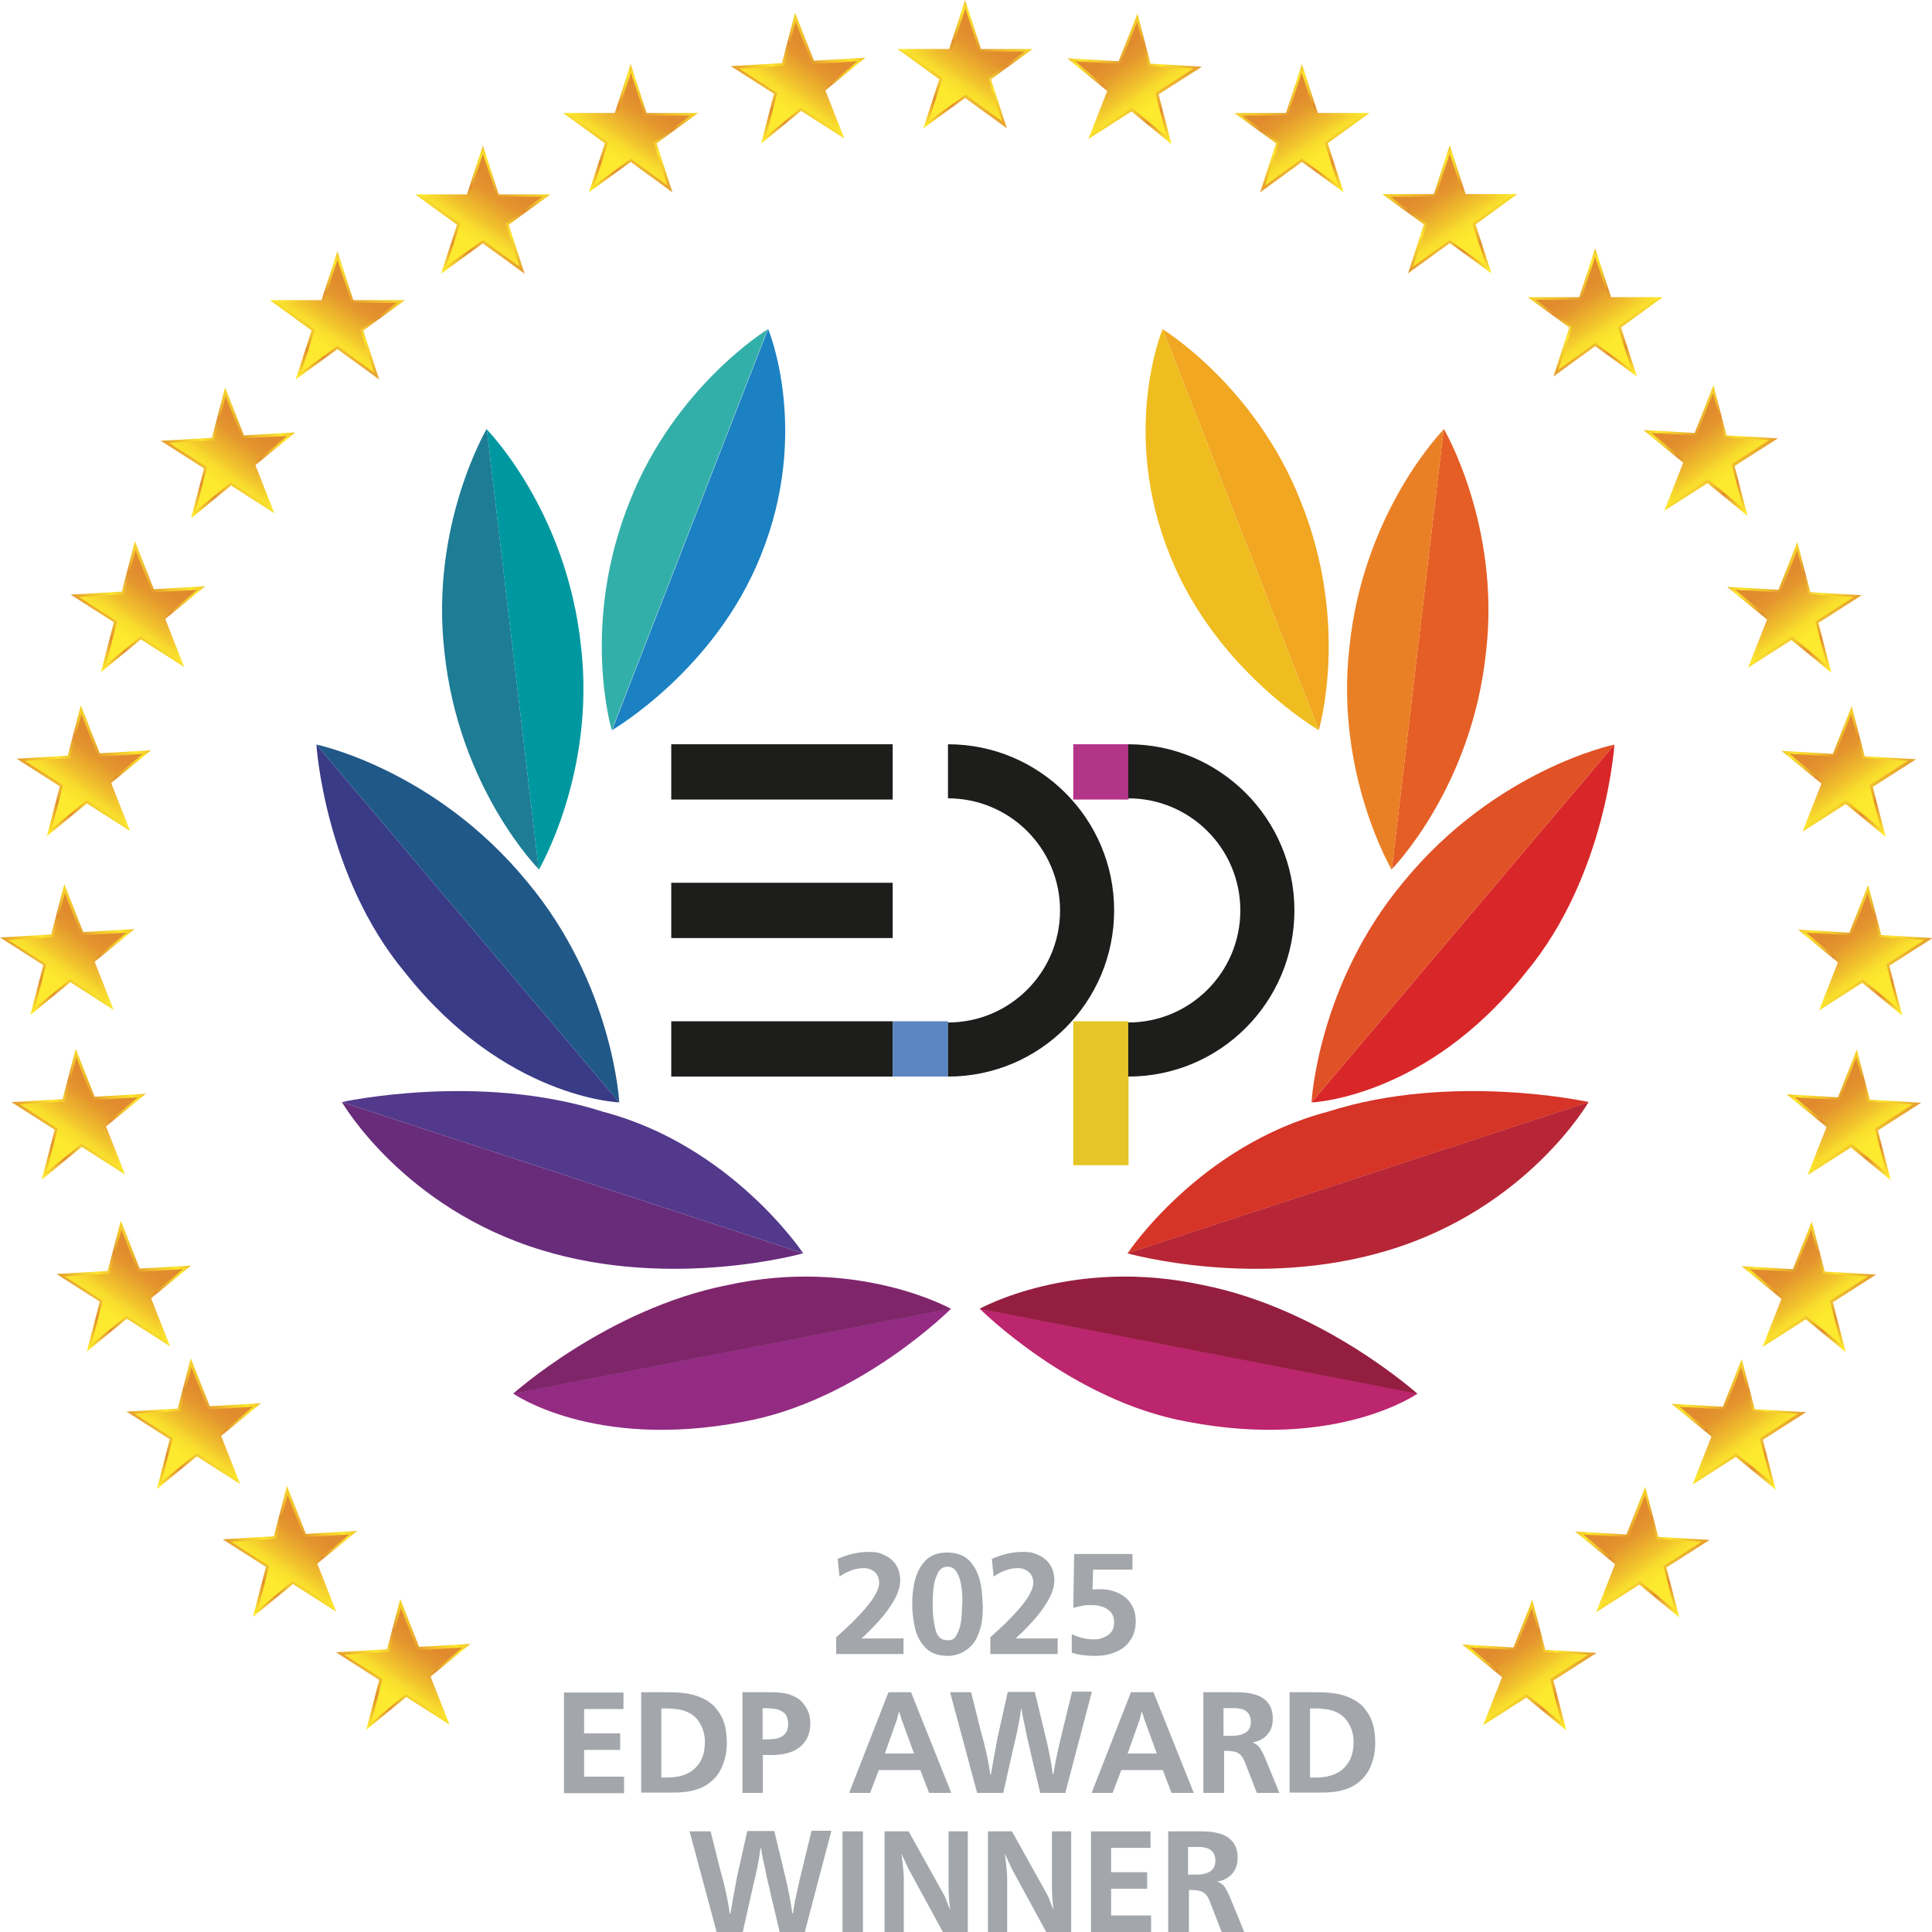 <svg id="Layer_1" xmlns="http://www.w3.org/2000/svg" version="1.1" xmlns:xlink="http://www.w3.org/1999/xlink" viewBox="0 0 643 643">
  <defs>
    <style>
      .st0 {
        fill: #7f266b;
      }

      .st1 {
        fill: url(#linear-gradient2);
      }

      .st2 {
        fill: #1b81c3;
      }

      .st3 {
        fill: url(#linear-gradient36);
      }

      .st4 {
        fill: url(#linear-gradient39);
      }

      .st5 {
        fill: url(#linear-gradient34);
      }

      .st6 {
        fill: #682c7b;
      }

      .st7 {
        fill: url(#linear-gradient33);
      }

      .st8 {
        fill: url(#linear-gradient10);
      }

      .st9 {
        fill: #e05126;
      }

      .st10 {
        fill: #d53427;
      }

      .st11 {
        fill: url(#linear-gradient32);
      }

      .st12 {
        fill: url(#linear-gradient21);
      }

      .st13 {
        fill: #1d1d1b;
      }

      .st14 {
        fill: url(#linear-gradient37);
      }

      .st15 {
        fill: url(#linear-gradient27);
      }

      .st16 {
        fill: url(#linear-gradient53);
      }

      .st17 {
        fill: #53398b;
      }

      .st18 {
        fill: #393b86;
      }

      .st19 {
        fill: url(#linear-gradient35);
      }

      .st20 {
        fill: url(#linear-gradient26);
      }

      .st21 {
        fill: url(#linear-gradient1);
      }

      .st22 {
        fill: #b72636;
      }

      .st23 {
        fill: #ea8025;
      }

      .st24 {
        fill: url(#linear-gradient9);
      }

      .st25 {
        fill: url(#linear-gradient18);
      }

      .st26 {
        fill: #b33587;
      }

      .st27 {
        fill: url(#linear-gradient23);
      }

      .st28 {
        fill: url(#linear-gradient43);
      }

      .st29 {
        fill: url(#linear-gradient8);
      }

      .st30 {
        fill: url(#linear-gradient11);
      }

      .st31 {
        fill: #e5c527;
      }

      .st32 {
        fill: url(#linear-gradient16);
      }

      .st33 {
        fill: url(#linear-gradient24);
      }

      .st34 {
        fill: url(#linear-gradient30);
      }

      .st35 {
        fill: url(#linear-gradient46);
      }

      .st36 {
        fill: url(#linear-gradient22);
      }

      .st37 {
        fill: #e55e26;
      }

      .st38 {
        fill: url(#linear-gradient29);
      }

      .st39 {
        fill: url(#linear-gradient49);
      }

      .st40 {
        fill: url(#linear-gradient19);
      }

      .st41 {
        fill: url(#linear-gradient12);
      }

      .st42 {
        fill: #0098a0;
      }

      .st43 {
        fill: url(#linear-gradient42);
      }

      .st44 {
        fill: url(#linear-gradient28);
      }

      .st45 {
        fill: #1e7c95;
      }

      .st46 {
        fill: url(#linear-gradient40);
      }

      .st47 {
        fill: #932b83;
      }

      .st48 {
        fill: #efbd1f;
      }

      .st49 {
        fill: url(#linear-gradient7);
      }

      .st50 {
        fill: #5b86c2;
      }

      .st51 {
        fill: #bc266e;
      }

      .st52 {
        fill: url(#linear-gradient20);
      }

      .st53 {
        fill: url(#linear-gradient4);
      }

      .st54 {
        fill: url(#linear-gradient31);
      }

      .st55 {
        fill: url(#linear-gradient14);
      }

      .st56 {
        fill: url(#linear-gradient5);
      }

      .st57 {
        fill: url(#linear-gradient3);
      }

      .st58 {
        fill: #205888;
      }

      .st59 {
        fill: #33afa9;
      }

      .st60 {
        fill: url(#linear-gradient38);
      }

      .st61 {
        fill: url(#linear-gradient25);
      }

      .st62 {
        fill: url(#linear-gradient52);
      }

      .st63 {
        fill: url(#linear-gradient15);
      }

      .st64 {
        fill: url(#linear-gradient17);
      }

      .st65 {
        fill: url(#linear-gradient50);
      }

      .st66 {
        fill: #a3a6ab;
      }

      .st67 {
        fill: url(#linear-gradient51);
      }

      .st68 {
        fill: url(#linear-gradient6);
      }

      .st69 {
        fill: #d92729;
      }

      .st70 {
        fill: url(#linear-gradient48);
      }

      .st71 {
        fill: url(#linear-gradient13);
      }

      .st72 {
        fill: url(#linear-gradient45);
      }

      .st73 {
        fill: url(#linear-gradient47);
      }

      .st74 {
        fill: url(#linear-gradient);
      }

      .st75 {
        fill: url(#linear-gradient44);
      }

      .st76 {
        fill: url(#linear-gradient41);
      }

      .st77 {
        fill: #f1a721;
      }

      .st78 {
        fill: #941e40;
      }
    </style>
    <linearGradient id="linear-gradient" x1="267.7" y1="62.3" x2="247.4" y2="106.9" gradientUnits="userSpaceOnUse">
      <stop offset="0" stop-color="#e18b2e"></stop>
      <stop offset="0.2" stop-color="#fde92d"></stop>
      <stop offset="0.2" stop-color="#f9de2d"></stop>
      <stop offset="0.3" stop-color="#f1c22d"></stop>
      <stop offset="0.4" stop-color="#e4962d"></stop>
      <stop offset="0.4" stop-color="#e18b2e"></stop>
      <stop offset="0.6" stop-color="#fde92d"></stop>
      <stop offset="0.6" stop-color="#f9de2d"></stop>
      <stop offset="0.7" stop-color="#f1c22d"></stop>
      <stop offset="0.8" stop-color="#e4962d"></stop>
      <stop offset="0.8" stop-color="#e18b2e"></stop>
      <stop offset="1" stop-color="#fde92d"></stop>
    </linearGradient>
    <linearGradient id="linear-gradient1" x1="243.6" y1="108.6" x2="266.1" y2="74.5" gradientUnits="userSpaceOnUse">
      <stop offset="0.4" stop-color="#fde92d"></stop>
      <stop offset="0.5" stop-color="#f9de2d"></stop>
      <stop offset="0.6" stop-color="#f1c22d"></stop>
      <stop offset="0.8" stop-color="#e4962d"></stop>
      <stop offset="0.9" stop-color="#e18b2e"></stop>
    </linearGradient>
    <linearGradient id="linear-gradient2" x1="170.1" y1="124.6" x2="149.8" y2="169.2" href="#linear-gradient"></linearGradient>
    <linearGradient id="linear-gradient3" x1="146" y1="170.9" x2="168.5" y2="136.8" href="#linear-gradient1"></linearGradient>
    <linearGradient id="linear-gradient4" x1="379" y1="40.9" x2="358.7" y2="85.6" href="#linear-gradient"></linearGradient>
    <linearGradient id="linear-gradient5" x1="354.9" y1="87.2" x2="377.4" y2="53.1" href="#linear-gradient1"></linearGradient>
    <linearGradient id="linear-gradient6" x1="218.5" y1="89.3" x2="198.2" y2="133.9" href="#linear-gradient"></linearGradient>
    <linearGradient id="linear-gradient7" x1="194.4" y1="135.6" x2="216.9" y2="101.5" href="#linear-gradient1"></linearGradient>
    <linearGradient id="linear-gradient8" x1="-212.8" y1="1743.8" x2="-233.1" y2="1788.4" gradientTransform="translate(1660.1 -606.3) rotate(-111.4) scale(1 -1)" href="#linear-gradient"></linearGradient>
    <linearGradient id="linear-gradient9" x1="-236.9" y1="1790.1" x2="-214.4" y2="1756" gradientTransform="translate(1660.1 -606.3) rotate(-111.4) scale(1 -1)" href="#linear-gradient1"></linearGradient>
    <linearGradient id="linear-gradient10" x1="-137.6" y1="1795.2" x2="-157.9" y2="1839.8" gradientTransform="translate(1765.3 -606.3) rotate(-111.4) scale(1 -1)" href="#linear-gradient"></linearGradient>
    <linearGradient id="linear-gradient11" x1="-161.7" y1="1841.4" x2="-139.2" y2="1807.3" gradientTransform="translate(1765.3 -606.3) rotate(-111.4) scale(1 -1)" href="#linear-gradient1"></linearGradient>
    <linearGradient id="linear-gradient12" x1="-90.8" y1="1573" x2="-111.1" y2="1617.7" gradientTransform="translate(1765.3 -606.3) rotate(-111.4) scale(1 -1)" href="#linear-gradient"></linearGradient>
    <linearGradient id="linear-gradient13" x1="-114.9" y1="1619.3" x2="-92.4" y2="1585.2" gradientTransform="translate(1765.3 -606.3) rotate(-111.4) scale(1 -1)" href="#linear-gradient1"></linearGradient>
    <linearGradient id="linear-gradient14" x1="-277.3" y1="1728.8" x2="-297.6" y2="1773.4" gradientTransform="translate(1604.6 -606.3) rotate(-111.4) scale(1 -1)" href="#linear-gradient"></linearGradient>
    <linearGradient id="linear-gradient15" x1="-301.4" y1="1775.1" x2="-278.9" y2="1741" gradientTransform="translate(1604.6 -606.3) rotate(-111.4) scale(1 -1)" href="#linear-gradient1"></linearGradient>
    <linearGradient id="linear-gradient16" x1="-330.7" y1="1755.7" x2="-351" y2="1800.3" gradientTransform="translate(1604.6 -606.3) rotate(-111.4) scale(1 -1)" href="#linear-gradient"></linearGradient>
    <linearGradient id="linear-gradient17" x1="-354.8" y1="1802" x2="-332.3" y2="1767.9" gradientTransform="translate(1604.6 -606.3) rotate(-111.4) scale(1 -1)" href="#linear-gradient1"></linearGradient>
    <linearGradient id="linear-gradient18" x1="-383.1" y1="1772.1" x2="-403.4" y2="1816.7" gradientTransform="translate(1604.6 -606.3) rotate(-111.4) scale(1 -1)" href="#linear-gradient"></linearGradient>
    <linearGradient id="linear-gradient19" x1="-407.2" y1="1818.4" x2="-384.7" y2="1784.3" gradientTransform="translate(1604.6 -606.3) rotate(-111.4) scale(1 -1)" href="#linear-gradient1"></linearGradient>
    <linearGradient id="linear-gradient20" x1="-441.9" y1="1779.1" x2="-462.2" y2="1823.7" gradientTransform="translate(1604.6 -606.3) rotate(-111.4) scale(1 -1)" href="#linear-gradient"></linearGradient>
    <linearGradient id="linear-gradient21" x1="-466" y1="1825.3" x2="-443.5" y2="1791.2" gradientTransform="translate(1604.6 -606.3) rotate(-111.4) scale(1 -1)" href="#linear-gradient1"></linearGradient>
    <linearGradient id="linear-gradient22" x1="-493" y1="1774.1" x2="-513.3" y2="1818.7" gradientTransform="translate(1604.6 -606.3) rotate(-111.4) scale(1 -1)" href="#linear-gradient"></linearGradient>
    <linearGradient id="linear-gradient23" x1="-517.1" y1="1820.4" x2="-494.6" y2="1786.3" gradientTransform="translate(1604.6 -606.3) rotate(-111.4) scale(1 -1)" href="#linear-gradient1"></linearGradient>
    <linearGradient id="linear-gradient24" x1="-593" y1="1738.4" x2="-613.3" y2="1783" gradientTransform="translate(1604.6 -606.3) rotate(-111.4) scale(1 -1)" href="#linear-gradient"></linearGradient>
    <linearGradient id="linear-gradient25" x1="-617.1" y1="1784.6" x2="-594.6" y2="1750.5" gradientTransform="translate(1604.6 -606.3) rotate(-111.4) scale(1 -1)" href="#linear-gradient1"></linearGradient>
    <linearGradient id="linear-gradient26" x1="-544.3" y1="1759.7" x2="-564.6" y2="1804.3" gradientTransform="translate(1604.6 -606.3) rotate(-111.4) scale(1 -1)" href="#linear-gradient"></linearGradient>
    <linearGradient id="linear-gradient27" x1="-568.4" y1="1806" x2="-545.9" y2="1771.9" gradientTransform="translate(1604.6 -606.3) rotate(-111.4) scale(1 -1)" href="#linear-gradient1"></linearGradient>
    <linearGradient id="linear-gradient28" x1="1101.4" y1="62.3" x2="1081.1" y2="106.9" gradientTransform="translate(1572.6) rotate(-180) scale(1 -1)" href="#linear-gradient"></linearGradient>
    <linearGradient id="linear-gradient29" x1="1077.2" y1="108.6" x2="1099.7" y2="74.5" gradientTransform="translate(1572.6) rotate(-180) scale(1 -1)" href="#linear-gradient1"></linearGradient>
    <linearGradient id="linear-gradient30" x1="1003.7" y1="123.6" x2="983.4" y2="168.2" gradientTransform="translate(1572.6) rotate(-180) scale(1 -1)" href="#linear-gradient"></linearGradient>
    <linearGradient id="linear-gradient31" x1="979.6" y1="169.9" x2="1002.1" y2="135.8" gradientTransform="translate(1572.6) rotate(-180) scale(1 -1)" href="#linear-gradient1"></linearGradient>
    <linearGradient id="linear-gradient32" x1="1052.1" y1="89.3" x2="1031.8" y2="133.9" gradientTransform="translate(1572.6) rotate(-180) scale(1 -1)" href="#linear-gradient"></linearGradient>
    <linearGradient id="linear-gradient33" x1="1028" y1="135.6" x2="1050.5" y2="101.5" gradientTransform="translate(1572.6) rotate(-180) scale(1 -1)" href="#linear-gradient1"></linearGradient>
    <linearGradient id="linear-gradient34" x1="-517" y1="967.7" x2="-537.3" y2="1012.3" gradientTransform="translate(-87.4 -606.3) rotate(-68.6)" href="#linear-gradient"></linearGradient>
    <linearGradient id="linear-gradient35" x1="-541.1" y1="1013.9" x2="-518.6" y2="979.8" gradientTransform="translate(-87.4 -606.3) rotate(-68.6)" href="#linear-gradient1"></linearGradient>
    <linearGradient id="linear-gradient36" x1="-440.1" y1="1020.5" x2="-460.4" y2="1065.1" gradientTransform="translate(-192.6 -606.3) rotate(-68.6)" href="#linear-gradient"></linearGradient>
    <linearGradient id="linear-gradient37" x1="-464.2" y1="1066.8" x2="-441.8" y2="1032.7" gradientTransform="translate(-192.6 -606.3) rotate(-68.6)" href="#linear-gradient1"></linearGradient>
    <linearGradient id="linear-gradient38" x1="-395" y1="796.9" x2="-415.3" y2="841.5" gradientTransform="translate(-192.6 -606.3) rotate(-68.6)" href="#linear-gradient"></linearGradient>
    <linearGradient id="linear-gradient39" x1="-419.1" y1="843.2" x2="-396.6" y2="809.1" gradientTransform="translate(-192.6 -606.3) rotate(-68.6)" href="#linear-gradient1"></linearGradient>
    <linearGradient id="linear-gradient40" x1="-581.4" y1="952.7" x2="-601.8" y2="997.3" gradientTransform="translate(-31.9 -606.3) rotate(-68.6)" href="#linear-gradient"></linearGradient>
    <linearGradient id="linear-gradient41" x1="-605.6" y1="999" x2="-583.1" y2="964.8" gradientTransform="translate(-31.9 -606.3) rotate(-68.6)" href="#linear-gradient1"></linearGradient>
    <linearGradient id="linear-gradient42" x1="-634.9" y1="979.6" x2="-655.2" y2="1024.2" gradientTransform="translate(-31.9 -606.3) rotate(-68.6)" href="#linear-gradient"></linearGradient>
    <linearGradient id="linear-gradient43" x1="-659" y1="1025.8" x2="-636.5" y2="991.7" gradientTransform="translate(-31.9 -606.3) rotate(-68.6)" href="#linear-gradient1"></linearGradient>
    <linearGradient id="linear-gradient44" x1="-687.2" y1="996" x2="-707.5" y2="1040.6" gradientTransform="translate(-31.9 -606.3) rotate(-68.6)" href="#linear-gradient"></linearGradient>
    <linearGradient id="linear-gradient45" x1="-711.3" y1="1042.2" x2="-688.9" y2="1008.1" gradientTransform="translate(-31.9 -606.3) rotate(-68.6)" href="#linear-gradient1"></linearGradient>
    <linearGradient id="linear-gradient46" x1="-746" y1="1002.9" x2="-766.3" y2="1047.5" gradientTransform="translate(-31.9 -606.3) rotate(-68.6)" href="#linear-gradient"></linearGradient>
    <linearGradient id="linear-gradient47" x1="-770.2" y1="1049.2" x2="-747.7" y2="1015.1" gradientTransform="translate(-31.9 -606.3) rotate(-68.6)" href="#linear-gradient1"></linearGradient>
    <linearGradient id="linear-gradient48" x1="-797.1" y1="997.9" x2="-817.4" y2="1042.5" gradientTransform="translate(-31.9 -606.3) rotate(-68.6)" href="#linear-gradient"></linearGradient>
    <linearGradient id="linear-gradient49" x1="-821.2" y1="1044.2" x2="-798.8" y2="1010.1" gradientTransform="translate(-31.9 -606.3) rotate(-68.6)" href="#linear-gradient1"></linearGradient>
    <linearGradient id="linear-gradient50" x1="-897.2" y1="962.2" x2="-917.5" y2="1006.8" gradientTransform="translate(-31.9 -606.3) rotate(-68.6)" href="#linear-gradient"></linearGradient>
    <linearGradient id="linear-gradient51" x1="-921.3" y1="1008.5" x2="-898.8" y2="974.4" gradientTransform="translate(-31.9 -606.3) rotate(-68.6)" href="#linear-gradient1"></linearGradient>
    <linearGradient id="linear-gradient52" x1="-848.4" y1="983.6" x2="-868.7" y2="1028.2" gradientTransform="translate(-31.9 -606.3) rotate(-68.6)" href="#linear-gradient"></linearGradient>
    <linearGradient id="linear-gradient53" x1="-872.5" y1="1029.9" x2="-850.1" y2="995.8" gradientTransform="translate(-31.9 -606.3) rotate(-68.6)" href="#linear-gradient1"></linearGradient>
  </defs>
  <g transform="matrix(1, 0, 0, 1, -47.9, -42.6)">
    <path class="st74" d="M280.3,80.2h-17.2l-5.3-16.3-5.3,16.3h-17.2l13.9,10.1-5.3,16.3,13.9-10.1,13.9,10.1-5.3-16.3,13.9-10.1ZM257.9,87.5h0s0,0,0,0h0s0,0,0,0Z"></path>
    <polygon class="st21" points="277.6 81.1 262.5 81.1 257.9 66.8 253.2 81.1 238.1 81.1 250.3 90 245.7 104.3 257.9 95.4 270 104.3 265.4 90 277.6 81.1"></polygon>
  </g>
  <g transform="matrix(1, 0, 0, 1, -47.9, -42.6)">
    <path class="st1" d="M182.7,142.5h-17.2l-5.3-16.3-5.3,16.3h-17.2l13.9,10.1-5.3,16.3,13.9-10.1,13.9,10.1-5.3-16.3,13.9-10.1ZM160.2,149.8h0s0,0,0,0h0s0,0,0,0Z"></path>
    <polygon class="st57" points="180 143.4 164.9 143.4 160.2 129.1 155.6 143.4 140.5 143.4 152.7 152.3 148.1 166.6 160.2 157.7 172.4 166.6 167.8 152.3 180 143.4"></polygon>
  </g>
  <g transform="matrix(1, 0, 0, 1, -47.9, -42.6)">
    <path class="st53" d="M391.6,58.9h-17.2l-5.3-16.3-5.3,16.3h-17.2l13.9,10.1-5.3,16.3,13.9-10.1,13.9,10.1-5.3-16.3,13.9-10.1ZM369.2,66.2h0s0,0,0,0h0s0,0,0,0Z"></path>
    <polygon class="st56" points="388.9 59.8 373.8 59.8 369.2 45.4 364.5 59.8 349.4 59.8 361.6 68.6 357 82.9 369.2 74.1 381.4 82.9 376.7 68.6 388.9 59.8"></polygon>
  </g>
  <g transform="matrix(1, 0, 0, 1, -47.9, -42.6)">
    <path class="st68" d="M231.1,107.3h-17.2l-5.3-16.3-5.3,16.3h-17.2l13.9,10.1-5.3,16.3,13.9-10.1,13.9,10.1-5.3-16.3,13.9-10.1ZM208.6,114.5h0s0,0,0,0h0s0,0,0,0Z"></path>
    <polygon class="st49" points="228.3 108.1 213.3 108.1 208.6 93.8 204 108.1 188.9 108.1 201.1 117 196.4 131.3 208.6 122.5 220.8 131.3 216.2 117 228.3 108.1"></polygon>
  </g>
  <g transform="matrix(1, 0, 0, 1, -47.9, -42.6)">
    <path class="st29" d="M88.5,239.5l-17.1,1,14.4,9.2-4.3,16.6,13.3-10.9,14.4,9.2-6.3-16,13.3-10.9-17.1,1-6.3-16-4.3,16.6ZM94.3,246.5h0s0,0,0,0h0s0,0,0,0h0s0,0,0,0Z"></path>
    <polygon class="st24" points="93 225.8 98.5 239.8 113.6 238.9 101.9 248.5 107.4 262.5 94.7 254.4 83.1 264 86.9 249.4 74.2 241.3 89.2 240.4 93 225.8"></polygon>
  </g>
  <g transform="matrix(1, 0, 0, 1, -47.9, -42.6)">
    <path class="st8" d="M118.5,188.3l-17.1,1,14.4,9.2-4.3,16.6,13.3-10.9,14.4,9.2-6.3-16,13.3-10.9-17.1,1-6.3-16-4.3,16.6ZM124.2,195.2h0s0,0,0,0h0s0,0,0,0h0s0,0,0,0Z"></path>
    <polygon class="st30" points="123 174.5 128.5 188.5 143.5 187.7 131.9 197.2 137.4 211.2 124.7 203.1 113 212.7 116.8 198.1 104.2 190 119.2 189.1 123 174.5"></polygon>
  </g>
  <g transform="matrix(1, 0, 0, 1, -47.9, -42.6)">
    <path class="st41" d="M308.2,63.6l-17.1,1,14.4,9.2-4.3,16.6,13.3-10.9,14.4,9.2-6.3-16,13.3-10.9-17.1,1-6.3-16-4.3,16.6ZM313.9,70.6h0s0,0,0,0h0s0,0,0,0h0s0,0,0,0Z"></path>
    <polygon class="st71" points="312.7 49.9 318.2 63.9 333.3 63 321.6 72.6 327.1 86.6 314.4 78.5 302.8 88.1 306.6 73.5 293.9 65.4 308.9 64.5 312.7 49.9"></polygon>
  </g>
  <g transform="matrix(1, 0, 0, 1, -47.9, -42.6)">
    <path class="st55" d="M70.5,294.1l-17.1,1,14.4,9.2-4.3,16.6,13.3-10.9,14.4,9.2-6.3-16,13.3-10.9-17.1,1-6.3-16-4.3,16.6ZM76.2,301h0s0,0,0,0h0s0,0,0,0h0s0,0,0,0Z"></path>
    <polygon class="st63" points="75 280.3 80.5 294.4 95.5 293.5 83.9 303 89.4 317.1 76.7 308.9 65.1 318.5 68.9 303.9 56.2 295.8 71.2 294.9 75 280.3"></polygon>
  </g>
  <g transform="matrix(1, 0, 0, 1, -47.9, -42.6)">
    <path class="st32" d="M65,353.6l-17.1,1,14.4,9.2-4.3,16.6,13.3-10.9,14.4,9.2-6.3-16,13.3-10.9-17.1,1-6.3-16-4.3,16.6ZM70.7,360.6h0s0,0,0,0h0s0,0,0,0h0s0,0,0,0Z"></path>
    <polygon class="st64" points="69.5 339.9 75 353.9 90 353 78.3 362.6 83.8 376.6 71.2 368.5 59.5 378.1 63.3 363.5 50.6 355.4 65.7 354.5 69.5 339.9"></polygon>
  </g>
  <g transform="matrix(1, 0, 0, 1, -47.9, -42.6)">
    <path class="st25" d="M68.8,408.4l-17.1,1,14.4,9.2-4.3,16.6,13.3-10.9,14.4,9.2-6.3-16,13.3-10.9-17.1,1-6.3-16-4.3,16.6ZM74.5,415.3h0s0,0,0,0h0s0,0,0,0h0s0,0,0,0Z"></path>
    <polygon class="st40" points="73.3 394.6 78.8 408.7 93.8 407.8 82.2 417.3 87.7 431.4 75 423.2 63.3 432.8 67.1 418.2 54.5 410.1 69.5 409.2 73.3 394.6"></polygon>
  </g>
  <g transform="matrix(1, 0, 0, 1, -47.9, -42.6)">
    <path class="st52" d="M83.8,465.6l-17.1,1,14.4,9.2-4.3,16.6,13.3-10.9,14.4,9.2-6.3-16,13.3-10.9-17.1,1-6.3-16-4.3,16.6ZM89.5,472.6h0s0,0,0,0h0s0,0,0,0h0s0,0,0,0Z"></path>
    <polygon class="st12" points="88.3 451.9 93.8 465.9 108.8 465 97.2 474.6 102.7 488.6 90 480.5 78.3 490.1 82.1 475.5 69.4 467.4 84.5 466.5 88.3 451.9"></polygon>
  </g>
  <g transform="matrix(1, 0, 0, 1, -47.9, -42.6)">
    <path class="st36" d="M107.1,511.4l-17.1,1,14.4,9.2-4.3,16.6,13.3-10.9,14.4,9.2-6.3-16,13.3-10.9-17.1,1-6.3-16-4.3,16.6ZM112.8,518.4h0s0,0,0,0h0s0,0,0,0h0s0,0,0,0Z"></path>
    <polygon class="st27" points="111.6 497.7 117.1 511.7 132.1 510.8 120.5 520.4 126 534.4 113.3 526.3 101.6 535.8 105.4 521.3 92.7 513.1 107.8 512.2 111.6 497.7"></polygon>
  </g>
  <g transform="matrix(1, 0, 0, 1, -47.9, -42.6)">
    <path class="st33" d="M176.8,591.5l-17.1,1,14.4,9.2-4.3,16.6,13.3-10.9,14.4,9.2-6.3-16,13.3-10.9-17.1,1-6.3-16-4.3,16.6ZM182.5,598.5h0s0,0,0,0h0s0,0,0,0h0s0,0,0,0Z"></path>
    <polygon class="st61" points="181.3 577.8 186.8 591.8 201.9 590.9 190.2 600.5 195.7 614.5 183 606.4 171.4 616 175.2 601.4 162.5 593.3 177.5 592.4 181.3 577.8"></polygon>
  </g>
  <g transform="matrix(1, 0, 0, 1, -47.9, -42.6)">
    <path class="st20" d="M139.1,553.9l-17.1,1,14.4,9.2-4.3,16.6,13.3-10.9,14.4,9.2-6.3-16,13.3-10.9-17.1,1-6.3-16-4.3,16.6ZM144.9,560.9h0s0,0,0,0h0s0,0,0,0h0s0,0,0,0Z"></path>
    <polygon class="st15" points="143.6 540.2 149.1 554.2 164.2 553.3 152.5 562.9 158 576.9 145.3 568.8 133.7 578.4 137.5 563.8 124.8 555.7 139.8 554.8 143.6 540.2"></polygon>
  </g>
  <g transform="matrix(1, 0, 0, 1, -47.9, -42.6)">
    <path class="st44" d="M472.6,90.3l-5.3,16.3,13.9-10.1,13.9,10.1-5.3-16.3,13.9-10.1h-17.2s-5.3-16.3-5.3-16.3l-5.3,16.3h-17.2s13.9,10.1,13.9,10.1ZM481.1,87.5h0s0,0,0,0h0s0,0,0,0h0Z"></path>
    <polygon class="st38" points="461.4 81.1 476.5 81.1 481.1 66.8 485.8 81.1 500.9 81.1 488.7 90 493.3 104.3 481.1 95.4 469 104.3 473.6 90 461.4 81.1"></polygon>
  </g>
  <g transform="matrix(1, 0, 0, 1, -47.9, -42.6)">
    <path class="st34" d="M570.2,151.6l-5.3,16.3,13.9-10.1,13.9,10.1-5.3-16.3,13.9-10.1h-17.2s-5.3-16.3-5.3-16.3l-5.3,16.3h-17.2s13.9,10.1,13.9,10.1ZM578.8,148.8h0s0,0,0,0h0s0,0,0,0h0Z"></path>
    <polygon class="st54" points="559 142.4 574.1 142.4 578.8 128.1 583.4 142.4 598.5 142.4 586.3 151.3 590.9 165.6 578.8 156.7 566.6 165.6 571.2 151.3 559 142.4"></polygon>
  </g>
  <g transform="matrix(1, 0, 0, 1, -47.9, -42.6)">
    <path class="st11" d="M521.8,117.3l-5.3,16.3,13.9-10.1,13.9,10.1-5.3-16.3,13.9-10.1h-17.2s-5.3-16.3-5.3-16.3l-5.3,16.3h-17.2s13.9,10.1,13.9,10.1ZM530.4,114.5h0s0,0,0,0h0s0,0,0,0h0Z"></path>
    <polygon class="st7" points="510.7 108.1 525.7 108.1 530.4 93.8 535 108.1 550.1 108.1 537.9 117 542.6 131.3 530.4 122.5 518.2 131.3 522.8 117 510.7 108.1"></polygon>
  </g>
  <g transform="matrix(1, 0, 0, 1, -47.9, -42.6)">
    <path class="st5" d="M646.1,222.9l-6.3,16-17.1-1,13.3,10.9-6.3,16,14.4-9.2,13.3,10.9-4.3-16.6,14.4-9.2-17.1-1-4.3-16.6ZM644.7,246.5h0s0,0,0,0h0s0,0,0,0h0s0,0,0,0Z"></path>
    <polygon class="st19" points="646 225.8 640.5 239.8 625.4 238.9 637.1 248.5 631.6 262.5 644.3 254.4 655.9 264 652.1 249.4 664.8 241.3 649.8 240.4 646 225.8"></polygon>
  </g>
  <g transform="matrix(1, 0, 0, 1, -47.9, -42.6)">
    <path class="st3" d="M618.2,170.7l-6.3,16-17.1-1,13.3,10.9-6.3,16,14.4-9.2,13.3,10.9-4.3-16.6,14.4-9.2-17.1-1-4.3-16.6ZM616.8,194.2h0s0,0,0,0h0s0,0,0,0h0s0,0,0,0Z"></path>
    <polygon class="st14" points="618 173.5 612.5 187.5 597.5 186.7 609.1 196.2 603.6 210.2 616.3 202.1 628 211.7 624.2 197.1 636.8 189 621.8 188.1 618 173.5"></polygon>
  </g>
  <g transform="matrix(1, 0, 0, 1, -47.9, -42.6)">
    <path class="st60" d="M426.5,47l-6.3,16-17.1-1,13.3,10.9-6.3,16,14.4-9.2,13.3,10.9-4.3-16.6,14.4-9.2-17.1-1-4.3-16.6ZM425.1,70.6h0s0,0,0,0h0s0,0,0,0h0s0,0,0,0Z"></path>
    <polygon class="st4" points="426.3 49.9 420.8 63.9 405.7 63 417.4 72.6 411.9 86.6 424.6 78.5 436.2 88.1 432.4 73.5 445.1 65.4 430.1 64.5 426.3 49.9"></polygon>
  </g>
  <g transform="matrix(1, 0, 0, 1, -47.9, -42.6)">
    <path class="st46" d="M664.2,277.5l-6.3,16-17.1-1,13.3,10.9-6.3,16,14.4-9.2,13.3,10.9-4.3-16.6,14.4-9.2-17.1-1-4.3-16.6ZM662.8,301h0s0,0,0,0h0s0,0,0,0h0s0,0,0,0Z"></path>
    <polygon class="st76" points="664 280.3 658.5 294.4 643.5 293.5 655.1 303 649.6 317.1 662.3 308.9 673.9 318.5 670.1 303.9 682.8 295.8 667.8 294.9 664 280.3"></polygon>
  </g>
  <g transform="matrix(1, 0, 0, 1, -47.9, -42.6)">
    <path class="st43" d="M669.7,337l-6.3,16-17.1-1,13.3,10.9-6.3,16,14.4-9.2,13.3,10.9-4.3-16.6,14.4-9.2-17.1-1-4.3-16.6ZM668.3,360.6h0s0,0,0,0h0s0,0,0,0h0s0,0,0,0Z"></path>
    <polygon class="st28" points="669.5 339.9 664 353.9 649 353 660.6 362.6 655.2 376.6 667.8 368.5 679.5 378.1 675.7 363.5 688.4 355.4 673.3 354.5 669.5 339.9"></polygon>
  </g>
  <g transform="matrix(1, 0, 0, 1, -47.9, -42.6)">
    <path class="st75" d="M665.9,391.8l-6.3,16-17.1-1,13.3,10.9-6.3,16,14.4-9.2,13.3,10.9-4.3-16.6,14.4-9.2-17.1-1-4.3-16.6ZM664.5,415.3h0s0,0,0,0h0s0,0,0,0h0s0,0,0,0Z"></path>
    <polygon class="st72" points="665.7 394.6 660.2 408.7 645.2 407.8 656.8 417.3 651.3 431.4 664 423.2 675.7 432.8 671.9 418.2 684.5 410.1 669.5 409.2 665.7 394.6"></polygon>
  </g>
  <g transform="matrix(1, 0, 0, 1, -47.9, -42.6)">
    <path class="st35" d="M650.9,449l-6.3,16-17.1-1,13.3,10.9-6.3,16,14.4-9.2,13.3,10.9-4.3-16.6,14.4-9.2-17.1-1-4.3-16.6ZM649.5,472.6h0s0,0,0,0h0s0,0,0,0h0s0,0,0,0Z"></path>
    <polygon class="st73" points="650.7 451.9 645.2 465.9 630.2 465 641.8 474.6 636.3 488.6 649 480.5 660.7 490.1 656.9 475.5 669.6 467.4 654.5 466.5 650.7 451.9"></polygon>
  </g>
  <g transform="matrix(1, 0, 0, 1, -47.9, -42.6)">
    <path class="st70" d="M627.6,494.8l-6.3,16-17.1-1,13.3,10.9-6.3,16,14.4-9.2,13.3,10.9-4.3-16.6,14.4-9.2-17.1-1-4.3-16.6ZM626.2,518.4h0s0,0,0,0h0s0,0,0,0h0s0,0,0,0Z"></path>
    <polygon class="st39" points="627.4 497.7 621.9 511.7 606.9 510.8 618.5 520.4 613 534.4 625.7 526.3 637.4 535.8 633.6 521.3 646.3 513.1 631.2 512.2 627.4 497.7"></polygon>
  </g>
  <g transform="matrix(1, 0, 0, 1, -47.9, -42.6)">
    <path class="st65" d="M557.9,574.9l-6.3,16-17.1-1,13.3,10.9-6.3,16,14.4-9.2,13.3,10.9-4.3-16.6,14.4-9.2-17.1-1-4.3-16.6ZM556.5,598.5h0s0,0,0,0h0s0,0,0,0h0s0,0,0,0Z"></path>
    <polygon class="st67" points="557.7 577.8 552.2 591.8 537.1 590.9 548.8 600.5 543.3 614.5 556 606.4 567.6 616 563.8 601.4 576.5 593.3 561.5 592.4 557.7 577.8"></polygon>
  </g>
  <g transform="matrix(1, 0, 0, 1, -47.9, -42.6)">
    <path class="st62" d="M595.5,537.3l-6.3,16-17.1-1,13.3,10.9-6.3,16,14.4-9.2,13.3,10.9-4.3-16.6,14.4-9.2-17.1-1-4.3-16.6ZM594.1,560.9h0s0,0,0,0h0s0,0,0,0h0s0,0,0,0Z"></path>
    <polygon class="st16" points="595.4 540.2 589.9 554.2 574.8 553.3 586.5 562.9 581 576.9 593.7 568.8 605.3 578.4 601.5 563.8 614.2 555.7 599.2 554.8 595.4 540.2"></polygon>
  </g>
  <g transform="matrix(1, 0, 0, 1, -47.9, -42.6)">
    <g>
      <g>
        <path class="st37" d="M511.1,332l17.3-146.7s18.9,32,14.1,74.1c-4.7,45.6-31.5,72.6-31.5,72.6Z"></path>
        <path class="st23" d="M528.4,185.4l-17.3,146.7s-18.9-32-14.1-74.1c4.7-45.6,31.5-72.6,31.5-72.6Z"></path>
        <path class="st77" d="M486.8,285.6l-51.9-133.4s30.7,18.8,45.8,57c16.7,41.2,6.1,76.4,6.1,76.4Z"></path>
        <path class="st48" d="M434.9,152.2l51.9,133.4s-34.3-19.9-49.5-58.1c-16.7-41.2-2.5-75.3-2.5-75.3Z"></path>
        <path class="st69" d="M484.4,409.5l100.8-119.1s-2.7,43.8-29.6,76c-33.1,41.8-71.2,43.1-71.2,43.1Z"></path>
        <path class="st9" d="M585.2,290.4l-100.8,119.1s2-39.2,30.7-73.5c30.8-37.5,70.1-45.6,70.1-45.6Z"></path>
        <path class="st22" d="M423.1,459.7l153.5-50.3s-20.3,35.3-66.6,49.3c-43.6,13.3-87,1-87,1Z"></path>
        <path class="st10" d="M576.7,409.4l-153.5,50.3s23.7-35.8,66.6-47.1c41.4-13.3,87-3.2,87-3.2Z"></path>
        <path class="st51" d="M373.9,478.1l145.8,28.3s-26.8,18.9-76.5,9.4c-38.6-6.9-69.3-37.7-69.3-37.7Z"></path>
        <path class="st78" d="M519.7,506.5l-145.8-28.3s31-17.4,74.4-7.9c40,7.9,71.5,36.3,71.5,36.3Z"></path>
        <path class="st45" d="M227.2,332l-17.3-146.7s-18.9,32-14.1,74.1c4.7,45.6,31.5,72.6,31.5,72.6Z"></path>
        <path class="st42" d="M209.9,185.4l17.3,146.7s18.9-32,14.1-74.1c-4.7-45.6-31.5-72.6-31.5-72.6Z"></path>
        <path class="st59" d="M251.5,285.6l51.9-133.4s-30.7,18.8-45.8,57c-16.7,41.2-6.1,76.4-6.1,76.4Z"></path>
        <path class="st2" d="M303.5,152.2l-51.9,133.4s34.3-19.9,49.5-58.1c16.7-41.2,2.5-75.3,2.5-75.3Z"></path>
        <path class="st18" d="M254,409.5l-100.8-119.1s2.7,43.8,29.6,76c33.1,41.8,71.2,43.1,71.2,43.1Z"></path>
        <path class="st58" d="M153.2,290.4l100.8,119.1s-2-39.2-30.7-73.5c-30.8-37.5-70.1-45.6-70.1-45.6Z"></path>
        <path class="st6" d="M315.2,459.7l-153.5-50.3s20.3,35.3,66.6,49.3c43.6,13.3,87,1,87,1Z"></path>
        <path class="st17" d="M161.7,409.4l153.5,50.3s-23.7-35.8-66.6-47.1c-41.4-13.3-87-3.2-87-3.2Z"></path>
        <path class="st47" d="M364.5,478.1l-145.8,28.3s26.8,18.9,76.5,9.4c38.6-6.9,69.3-37.7,69.3-37.7Z"></path>
        <path class="st0" d="M218.6,506.5l145.8-28.3s-31-17.4-74.4-7.9c-40,7.9-71.5,36.3-71.5,36.3Z"></path>
      </g>
      <g>
        <rect class="st13" x="271.3" y="290.3" width="73.7" height="18.4"></rect>
        <rect class="st13" x="271.3" y="336.4" width="73.7" height="18.4"></rect>
        <rect class="st13" x="271.3" y="382.5" width="73.7" height="18.4"></rect>
        <rect class="st50" x="345" y="382.5" width="18.4" height="18.4"></rect>
        <rect class="st26" x="405.1" y="290.3" width="18.4" height="18.4"></rect>
        <rect class="st31" x="405.1" y="382.5" width="18.4" height="47.9"></rect>
        <path class="st13" d="M363.4,290.3v18c20.6,0,37.3,16.7,37.3,37.3s-16.7,37.3-37.3,37.3v18c30.6,0,55.3-24.8,55.3-55.3s-24.8-55.3-55.3-55.3Z"></path>
        <path class="st13" d="M423.4,290.3v18c20.6,0,37.3,16.7,37.3,37.3s-16.7,37.3-37.3,37.3v18c30.6,0,55.3-24.8,55.3-55.3s-24.8-55.3-55.3-55.3Z"></path>
      </g>
    </g>
    <g>
      <path class="st66" d="M348.6,587.7v5.4h-22.4v-5.6c2.3-2.1,4-3.6,5.1-4.7s2.4-2.4,3.9-4.1c1.5-1.7,2.8-3.3,3.8-5s1.5-3.1,1.5-4.4-.5-2.7-1.5-3.5c-1-.9-2.2-1.3-3.7-1.3-2.6,0-5.2.9-8,2.8l-.6-5.9c3.5-1.5,6.9-2.3,10.2-2.3s3.8.4,5.4,1.1c1.6.7,2.9,1.8,3.8,3.2s1.4,3.2,1.4,5.2-.7,4.3-2.1,6.7-3,4.6-5,6.8c-1.9,2.1-3.9,4.1-5.8,5.8h13.8Z"></path>
      <path class="st66" d="M375,576.4c0,1.8,0,3.4-.2,4.8-.1,1.4-.4,2.8-.9,4.2s-1,2.7-1.8,3.8c-1,1.4-2.3,2.5-3.8,3.3-1.6.8-3.2,1.2-5,1.2-3,0-5.4-.8-7.2-2.5-1.7-1.7-2.9-3.8-3.6-6.4-.6-2.6-1-5.4-1-8.3s.3-5.8,1-8.3c.7-2.6,1.9-4.7,3.6-6.4,1.7-1.7,4.1-2.5,7.1-2.5s5.4.9,7.1,2.5c1.7,1.7,2.9,3.8,3.6,6.4.7,2.6,1,5.4,1,8.3ZM368.2,576.3c0-1.7,0-3.5-.3-5.3-.2-1.8-.6-3.4-1.4-4.8-.7-1.4-1.8-2.2-3.2-2.2s-2.6.7-3.3,2.2c-.7,1.4-1.2,3-1.4,4.8-.2,1.7-.3,3.6-.3,5.5,0,3.1.3,5.8.9,8.3.6,2.5,1.9,3.7,4,3.7s2.5-.7,3.2-2c.7-1.3,1.2-2.9,1.4-4.6s.3-3.5.3-5.2v-.4Z"></path>
      <path class="st66" d="M399.9,587.7v5.4h-22.4v-5.6c2.3-2.1,4-3.6,5.1-4.7s2.4-2.4,3.9-4.1c1.5-1.7,2.8-3.3,3.8-5s1.5-3.1,1.5-4.4-.5-2.7-1.5-3.5c-1-.9-2.2-1.3-3.7-1.3-2.6,0-5.2.9-8,2.8l-.6-5.9c3.5-1.5,6.9-2.3,10.2-2.3s3.8.4,5.4,1.1c1.6.7,2.9,1.8,3.8,3.2s1.4,3.2,1.4,5.2-.7,4.3-2.1,6.7-3,4.6-5,6.8c-1.9,2.1-3.9,4.1-5.8,5.8h13.8Z"></path>
      <path class="st66" d="M404.6,592.6v-6.1c2.5,1.1,4.7,1.7,7,1.7s2.4-.2,3.5-.6c1.1-.4,2-1,2.6-1.8.7-.8,1-1.9,1-3.2,0-2-.7-3.4-2.2-4.4-1.5-1-3.3-1.4-5.3-1.4s-2,0-2.9.2c-.9.2-2,.4-3.2.7l.3-17.9h19.4v5.2h-13.1l-.2,6.6c.9,0,1.7-.1,2.4-.1,1.7,0,3.3.2,4.7.7,1.4.5,2.7,1.1,3.8,2,1.1.9,1.9,2,2.6,3.4.6,1.4.9,2.9.9,4.7s-.4,3.5-1.1,5c-.7,1.4-1.7,2.6-2.9,3.6-1.2.9-2.7,1.6-4.3,2.1s-3.3.7-5.2.7c-3.2,0-5.8-.4-7.9-1.1Z"></path>
      <path class="st66" d="M255.6,633.9v5.5h-20v-33.5h19.8v5.5h-13.1v8.1h12v5.5h-12v8.9h13.3Z"></path>
      <path class="st66" d="M261.3,639.3v-33.5h7.6c2.1,0,3.9,0,5.6.2,1.6.1,3.3.4,4.9.9,1.6.5,3.1,1.2,4.4,2.1,1.1.8,2.1,1.6,2.8,2.7.8,1,1.4,2.1,1.9,3.2.4,1.1.8,2.3,1,3.7s.3,2.7.3,4c0,2.8-.5,5.4-1.5,7.8s-2.5,4.3-4.6,5.8c-1.1.8-2.4,1.5-3.8,1.9-1.4.5-2.9.8-4.3.9-1.5.2-3,.2-4.7.2h-9.7ZM268,634.2c.4,0,.7,0,.9,0,.2,0,.5,0,.8,0,2,0,3.8-.2,5.3-.7,1.6-.5,2.9-1.2,4-2.2,1.1-1,2-2.2,2.6-3.7.6-1.5.9-3.2.9-5.2s-.4-3.9-1.3-5.6c-.9-1.8-2.1-3.1-3.7-4-.7-.4-1.4-.7-2.1-.9-.7-.2-1.5-.4-2.4-.5-.8,0-1.7-.2-2.7-.2-1,0-1.8,0-2.3,0v23.1Z"></path>
      <path class="st66" d="M301.8,626.6v12.7h-6.8v-33.5h9.2c1.9,0,3.6.1,5.1.4s2.9.9,4.2,1.7c1.3.9,2.2,2.1,3,3.5.7,1.4,1.1,2.9,1.1,4.6s-.3,3.5-1,4.9-1.6,2.5-2.7,3.3c-1.2.9-2.5,1.5-4.1,1.9-1.6.4-3.2.6-5,.6s-1.6,0-2.9,0ZM301.8,621.5c1.2,0,2.3,0,3.2-.1,1,0,1.9-.3,2.6-.6.8-.3,1.4-.9,1.9-1.6.5-.7.7-1.7.7-2.9s-.4-2.8-1.2-3.5c-.8-.7-1.8-1.2-2.9-1.4-1.1-.2-2.6-.3-4.4-.3v10.5Z"></path>
      <path class="st66" d="M364.5,639.3h-7.4l-2.9-7.6h-13.8l-2.9,7.6h-7l13.1-33.5h7.5l13.4,33.5ZM352.1,626.2l-4.3-11.8c0-.3-.3-1-.7-2.2-.1.5-.3,1-.4,1.5-.1.5-.2.9-.3,1.2l-4,11.3h9.7Z"></path>
      <path class="st66" d="M402.7,639.3h-8.6l-3-12.6c-.2-.9-.4-2-.8-3.5-.4-1.5-.7-3-1-4.6-.3-1.6-.6-2.8-.8-3.7s-.4-2.1-.6-3.5h-.2c-.2,2-.6,4-1,6.1s-.9,4.2-1.4,6.2l-3.5,15.6h-8.7l-9-33.5h7l3.2,12.8c1.6,5.6,2.6,10.4,3.2,14.6h.2c.3-1.6.6-3.5,1-5.8.4-2.3.8-4.4,1.2-6.5l3.4-15.2h9l3.3,13.7c1.3,5.3,2.2,9.9,2.7,13.7h.2c.2-1.5.5-3.2.9-5.1s.8-3.8,1.3-5.9c.5-2,.9-3.7,1.2-5l2.8-11.5h6.6l-8.8,33.5Z"></path>
      <path class="st66" d="M445.2,639.3h-7.4l-2.9-7.6h-13.8l-2.9,7.6h-7l13.1-33.5h7.5l13.4,33.5ZM432.9,626.2l-4.3-11.8c0-.3-.3-1-.7-2.2-.1.5-.3,1-.4,1.5-.1.5-.2.9-.3,1.2l-4,11.3h9.7Z"></path>
      <path class="st66" d="M455.2,639.3h-6.8v-33.5h11c2.2,0,4.2.2,6,.7,1.8.5,3.3,1.4,4.4,2.7,1.1,1.3,1.7,3.1,1.7,5.4s-.6,3.9-1.8,5.3-2.9,2.3-5,2.6c1.1.4,1.9,1,2.5,1.8.5.8,1.1,1.9,1.7,3.3l4.8,11.7h-7.5l-3.7-9.5c-.5-1.4-1-2.4-1.6-3s-1.2-1-2.1-1.2c-.8-.2-2-.3-3.5-.3v13.9ZM455.2,620.3h3c1.7,0,3.2-.4,4.3-1.1,1.1-.7,1.7-1.9,1.7-3.5,0-3-1.8-4.6-5.5-4.6h-3.6v9.2Z"></path>
      <path class="st66" d="M477.1,639.3v-33.5h7.6c2.1,0,3.9,0,5.6.2,1.6.1,3.3.4,4.9.9,1.6.5,3.1,1.2,4.4,2.1,1.1.8,2.1,1.6,2.8,2.7.8,1,1.4,2.1,1.9,3.2.4,1.1.8,2.3,1,3.7s.3,2.7.3,4c0,2.8-.5,5.4-1.5,7.8s-2.5,4.3-4.6,5.8c-1.1.8-2.4,1.5-3.8,1.9-1.4.5-2.9.8-4.3.9-1.5.2-3,.2-4.7.2h-9.7ZM483.9,634.2c.4,0,.7,0,.9,0,.2,0,.5,0,.8,0,2,0,3.8-.2,5.3-.7,1.6-.5,2.9-1.2,4-2.2,1.1-1,2-2.2,2.6-3.7.6-1.5.9-3.2.9-5.2s-.4-3.9-1.3-5.6c-.9-1.8-2.1-3.1-3.7-4-.7-.4-1.4-.7-2.1-.9-.7-.2-1.5-.4-2.4-.5-.8,0-1.7-.2-2.7-.2-1,0-1.8,0-2.3,0v23.1Z"></path>
      <path class="st66" d="M316,685.6h-8.6l-3-12.6c-.2-.9-.4-2-.8-3.5-.4-1.5-.7-3-1-4.6-.3-1.6-.6-2.8-.8-3.7s-.4-2.1-.6-3.5h-.2c-.2,2-.6,4-1,6.1s-.9,4.2-1.4,6.2l-3.5,15.6h-8.7l-9-33.5h7l3.2,12.8c1.6,5.6,2.6,10.4,3.2,14.6h.2c.3-1.6.6-3.5,1-5.8.4-2.3.8-4.4,1.2-6.5l3.4-15.2h9l3.3,13.7c1.3,5.3,2.2,9.9,2.7,13.7h.2c.2-1.5.5-3.2.9-5.1s.8-3.8,1.3-5.9c.5-2,.9-3.7,1.2-5l2.8-11.5h6.6l-8.8,33.5Z"></path>
      <path class="st66" d="M335.1,685.6h-6.8v-33.5h6.8v33.5Z"></path>
      <path class="st66" d="M369.8,685.6h-8.1l-11-20.2c-.7-1.3-1.6-3.3-2.8-5.9.5,3.5.8,6.4.8,8.6v17.5h-6.4v-33.5h8l11.3,20.3c.4.7.7,1.2.8,1.5.1.3.4.9.7,1.8.3.9.7,1.7,1.1,2.6-.4-2.3-.6-5.1-.6-8.2v-18h6.4v33.5Z"></path>
      <path class="st66" d="M404.2,685.6h-8.1l-11-20.2c-.7-1.3-1.6-3.3-2.8-5.9.5,3.5.8,6.4.8,8.6v17.5h-6.4v-33.5h8l11.3,20.3c.4.7.7,1.2.8,1.5.1.3.4.9.7,1.8.3.9.7,1.7,1.1,2.6-.4-2.3-.6-5.1-.6-8.2v-18h6.4v33.5Z"></path>
      <path class="st66" d="M431,680.1v5.5h-20v-33.5h19.8v5.5h-13.1v8.1h12v5.5h-12v8.9h13.3Z"></path>
      <path class="st66" d="M443.5,685.6h-6.8v-33.5h11c2.2,0,4.2.2,6,.7,1.8.5,3.3,1.4,4.4,2.7,1.1,1.3,1.7,3.1,1.7,5.4s-.6,3.9-1.8,5.3-2.9,2.3-5,2.6c1.1.4,1.9,1,2.5,1.8.5.8,1.1,1.9,1.7,3.3l4.8,11.7h-7.5l-3.7-9.5c-.5-1.4-1-2.4-1.6-3s-1.2-1-2.1-1.2c-.8-.2-2-.3-3.5-.3v13.9ZM443.4,666.5h3c1.7,0,3.2-.4,4.3-1.1,1.1-.7,1.7-1.9,1.7-3.5,0-3-1.8-4.6-5.5-4.6h-3.6v9.2Z"></path>
    </g>
  </g>
</svg>
